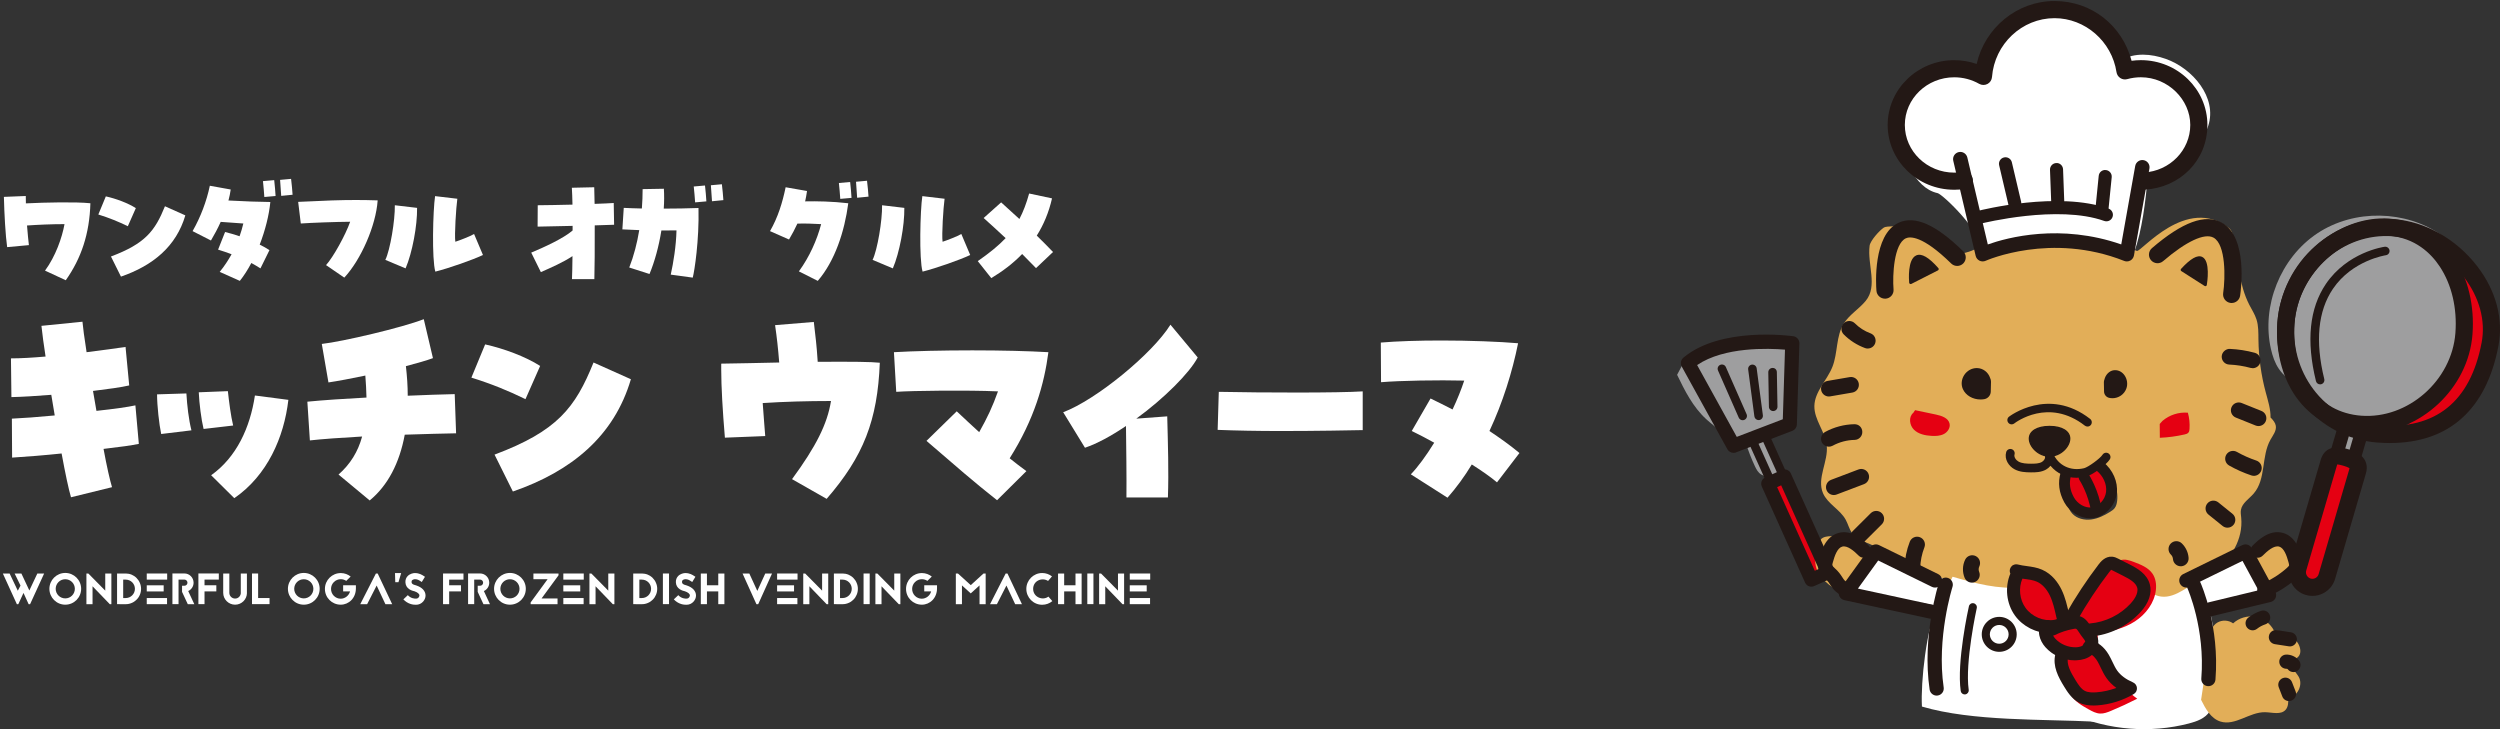 <?xml version="1.0" encoding="UTF-8"?><svg id="_レイヤー_1" xmlns="http://www.w3.org/2000/svg" viewBox="0 0 1200 350"><rect x="0" y="0" width="1200" height="350" fill="#333333" stroke="none"/><defs><style>.cls-1{fill:#fff;}.cls-2{fill:#e2ae58;}.cls-3{fill:#e50012;}.cls-4{fill:#9e9e9f;}.cls-5{fill:#231815;}</style></defs><g><path class="cls-1" d="M29.57,217.67c-8.36,.88-16.72,1.54-23.76,1.98l-.11-18.7c4.95-.22,12.54-.77,20.57-1.54l-1.65-9.9c-7.04,.55-13.75,.99-19.14,1.1l-.22-18.59c4.51,0,10.34-.33,16.61-.88-.88-5.61-1.54-10.67-1.98-14.74l19.69-1.98c.22,2.42,.88,7.7,1.98,14.63,7.7-.99,14.52-1.87,18.7-2.53l1.76,18.48c-3.74,.88-10.12,1.76-17.38,2.64l1.65,9.57c8.25-.88,15.29-1.87,18.7-2.64l1.65,18.48c-2.97,.66-9.24,1.54-16.94,2.42,1.54,8.36,3.08,15.18,4.07,18.37l-19.69,4.84c-1.1-3.63-2.75-11.44-4.51-21.01Z"/><path class="cls-1" d="M75.39,189.29l14.08-.44c.33,5.72,1.1,12.54,2.42,17.71l-14.52,1.76c-.99-4.62-1.98-13.64-1.98-19.03Zm20.02-.99l13.97-.55c.55,5.06,1.43,11.99,2.53,16.5l-14.19,1.65c-1.1-4.51-2.09-12.32-2.31-17.6Zm5.94,39.82c12.21-8.69,18.7-22.88,21.01-38.28l16.06,2.09c-2.09,18.04-10.12,36.3-25.96,47.19l-11.11-11Z"/><path class="cls-1" d="M162.49,227.79c5.72-5.06,9.35-11,11.33-18.26-10.01,.55-19.14,1.21-25.08,1.87l-1.21-18.59c7.92-.77,17.93-1.43,28.38-1.98-.11-3.3-.22-6.82-.55-10.56-6.82,1.43-13.2,2.64-17.71,3.3l-3.19-18.48c9.9-1.1,38.5-7.81,48.95-11.88l4.4,18.7c-2.97,1.1-7.59,2.42-12.98,3.85,.55,4.84,.88,9.57,.88,14.19,8.36-.33,16.17-.66,22.55-.77l.66,18.81c-5.83,.11-14.85,.33-24.64,.66-2.53,13.64-8.14,24.42-16.83,31.57l-14.96-12.43Z"/><path class="cls-1" d="M226.27,181.26l6.6-15.95c8.91,1.98,19.36,5.83,26.4,10.34l-7.04,15.95c-8.03-3.96-16.39-7.37-25.96-10.34Zm11.11,36.96c30.14-11.33,38.72-22.44,47.52-44.22l17.93,8.03c-8.03,27.28-28.38,44.11-56.65,53.9l-8.8-17.71Z"/><path class="cls-1" d="M380.18,229.99c11.55-15.73,16.94-26.51,18.7-37.51-11.33,0-22.77,.33-32.78,.99,.55,7.92,.99,12.76,1.21,15.84l-19.36,.77c-1.1-13.09-1.76-24.53-1.76-32.67v-2.86c8.14-.11,17.93-.33,27.83-.55-.55-6.93-1.1-11.88-1.98-17.93l18.59-1.54c.88,7.81,1.32,10.56,1.87,19.14,17.16-.11,25.63,0,29.81,.44-1.1,27.72-7.81,44.88-25.52,65.34l-16.61-9.46Z"/><path class="cls-1" d="M444.71,211.62l14.52-14.19c3.63,3.41,7.15,6.71,10.78,10.01,4.07-7.26,6.38-12.21,9.02-19.58-14.52-.66-41.36-.33-48.84,.22l-1.1-19.03c9.46-.55,23.54-.88,37.62-.88s26.95,.33,36.52,.88c-1.98,15.18-6.71,32.12-18.59,50.93,2.64,2.09,5.28,4.18,8.03,6.16l-14.08,13.97c-10.67-8.36-20.46-16.94-33.88-28.49Z"/><path class="cls-1" d="M540.47,204.47c-7.15,4.84-13.86,8.47-19.69,10.45l-10.45-17.05c15.84-5.94,42.9-28.16,51.48-42.02l13.09,15.73c-3.85,7.37-16.28,19.8-29.48,29.37l14.85-1.1c.33,13.09,.77,26.29,.33,38.94h-19.91c.11-9.46-.11-24.97-.22-34.32Z"/><path class="cls-1" d="M614.39,206.89c-10.78,0-21.56-.22-29.92-.55l.55-18.26c20.9,.44,57.53,.55,69.08-.22v18.59c-5.28,.11-22.33,.44-39.71,.44Z"/><path class="cls-1" d="M677.2,227.68c3.3-3.41,7.37-8.91,11.22-15.18-3.74-2.09-7.37-3.96-10.78-5.61l9.02-15.62c3.41,1.65,6.93,3.41,10.56,5.28,2.31-4.84,4.18-9.57,5.61-13.86-12.21-.33-30.91,0-39.93,.77l-.11-19.03c7.7-.66,18.26-.99,28.93-.99,13.86,0,28.05,.55,36.96,1.32-2.75,13.75-7.37,28.49-13.75,42.13,4.95,3.3,9.79,6.71,14.41,10.56l-10.78,14.08c-3.41-2.86-7.59-5.72-12.1-8.58-3.52,5.83-7.48,11.22-11.66,15.95l-17.6-11.22Z"/></g><g><path class="cls-1" d="M21.61,129.9c5.1-6.96,8.16-15.78,9.36-22.32-6.3,0-13.02,.3-18,.66,.3,3.9,.66,7.38,.9,9.42l-10.44,.96c-.78-5.46-1.38-16.08-1.56-24.12l10.5-.42c0,1.08,0,2.28,.06,3.54,9.48-.48,24.06-.78,30.96-.06-.42,14.7-4.38,26.4-11.82,36.96l-9.96-4.62Z"/><path class="cls-1" d="M47.2,102.96l3.6-8.7c4.86,1.08,10.56,3.18,14.4,5.64l-3.84,8.7c-4.38-2.16-8.94-4.02-14.16-5.64Zm6.06,20.16c16.44-6.18,21.12-12.24,25.92-24.12l9.78,4.38c-4.38,14.88-15.48,24.06-30.9,29.4l-4.8-9.66Z"/><path class="cls-1" d="M105.46,130.5c2.22-2.7,4.08-5.58,5.7-8.46-2.1-.78-4.26-1.56-6.48-2.22l3.36-8.46c2.28,.54,4.62,1.26,6.96,2.04,.72-2.04,1.32-4.08,1.8-6.12-3.84-.3-7.08-.54-10.86-.78-1.38,3.06-3,6.12-4.68,8.94l-8.82-4.5c3.84-6.72,6.72-14.34,8.28-21.78l10.02,1.8c-.24,1.74-.6,3.48-1.08,5.28,7.26,.42,15.06,.66,20.1,.72-.6,6.3-2.46,13.62-5.1,20.46,1.74,.84,3.3,1.74,4.68,2.64l-4.32,8.76c-1.38-.9-2.88-1.74-4.38-2.58-1.68,3.18-3.54,6.12-5.52,8.58l-9.66-4.32Zm20.76-43.56l5.4-.48c.3,2.28,.54,5.88,.66,7.62l-5.4,.48c-.12-1.98-.42-5.34-.66-7.62Zm8.22-.6l5.28-.48c.3,2.28,.6,5.82,.72,7.62l-5.46,.54c-.12-2.22-.42-5.52-.54-7.68Z"/><path class="cls-1" d="M156.5,127.26c3.54-3.96,9.36-14.52,11.58-20.82-7.32,.06-18.66,.48-23.7,.84l-1.26-10.38c13.14-.66,20.76-.9,27.72-.9,3.42,0,6.72,.06,10.44,.18-.84,12.18-8.04,28.5-16.02,37.08l-8.76-6Z"/><path class="cls-1" d="M184.96,124.74c2.34-4.8,4.68-18.96,4.56-26.22l10.68,1.26c.12,8.52-2.28,21.48-5.52,29.04l-9.72-4.08Zm23.88-30.6l10.68,1.26c-.6,4.2-1.44,17.46-.96,20.64,1.92-.6,7.2-2.64,9-3.72l4.26,10.08c-4.8,2.28-16.2,6.3-22.86,7.98-1.74-5.94-1.14-29.52-.12-36.24Z"/><path class="cls-1" d="M274.79,122.94c-4.62,3.06-10.2,5.46-15.18,7.68l-4.62-9.36c6.42-2.7,15.36-6.78,19.86-10.62v-2.22l-16.8,.36,.06-10.26c4.14,0,10.38-.18,16.68-.3-.06-3.18-.18-6-.3-8.1l10.74-.24,.18,7.98c3.9-.12,7.26-.3,9.18-.42l.18,10.44-9.3,.3c.06,10.44-.06,21.18-.18,25.8h-10.74c.12-2.28,.18-6.3,.24-11.04Z"/><path class="cls-1" d="M321.96,131.82c1.26-5.7,2.58-13.74,2.76-21.24-2.28,.06-4.74,.06-7.26,.06-1.2,7.56-3.24,15-5.7,20.88l-9.72-3.12c2.22-5.64,3.78-11.76,4.8-17.94-3-.12-5.82-.24-8.1-.36l.66-10.32c2.58,.12,5.52,.24,8.7,.3,.24-3.18,.36-6.3,.36-9.3l10.2-.18c.18,3,.18,6.24-.06,9.54,5.7,0,11.52-.12,16.68-.3,.36,15.6-1.92,30.18-2.76,33.42l-10.56-1.44Zm11.04-42.3l5.4-.48c.3,2.28,.54,5.88,.66,7.62l-5.4,.48c-.12-1.98-.42-5.34-.66-7.62Zm8.22-.6l5.28-.48c.3,2.28,.6,5.82,.72,7.62l-5.46,.54c-.12-2.22-.42-5.52-.54-7.68Z"/><path class="cls-1" d="M383.47,130.26c5.1-7.02,8.7-15.12,10.68-22.68-4.08-.24-8.04-.36-11.4-.24-1.2,2.58-2.52,5.1-4.02,7.62l-9.12-4.02c3.84-6.72,5.94-13.62,7.5-21.06l10.26,1.8c-.24,1.68-.54,3.36-.9,4.98,5.7-.12,12.84,0,20.7,.9-1.8,13.62-6.42,27.72-14.64,37.26l-9.06-4.56Zm19.2-42.42l5.4-.48c.3,2.28,.54,5.88,.66,7.62l-5.4,.48c-.12-1.98-.42-5.34-.66-7.62Zm8.22-.6l5.28-.48c.3,2.28,.6,5.82,.72,7.62l-5.46,.54c-.12-2.22-.42-5.52-.54-7.68Z"/><path class="cls-1" d="M418.84,124.74c2.34-4.8,4.68-18.96,4.56-26.22l10.68,1.26c.12,8.52-2.28,21.48-5.52,29.04l-9.72-4.08Zm23.88-30.6l10.68,1.26c-.6,4.2-1.44,17.46-.96,20.64,1.92-.6,7.2-2.64,9-3.72l4.26,10.08c-4.8,2.28-16.2,6.3-22.86,7.98-1.74-5.94-1.14-29.52-.12-36.24Z"/><path class="cls-1" d="M469.33,125.34c5.58-3.9,9.9-7.38,13.38-11.04-3.6-3.36-7.2-6.66-10.56-9.66l8.4-7.5c2.7,2.4,5.7,5.16,8.76,7.98,1.86-3.54,3.36-7.5,4.68-12.24l10.98,2.34c-1.56,6.84-4.08,12.72-7.32,17.88,2.88,2.82,5.58,5.52,7.8,7.86l-8.16,7.74c-1.92-1.98-4.2-4.32-6.66-6.78-4.32,4.5-9.36,8.28-14.82,11.58l-6.48-8.16Z"/></g><g><path class="cls-1" d="M21.19,275.28l-6.74,14.72h-.71l-2.46-5.4-2.48,5.4h-.71l-6.72-14.72h3.25l3.93,8.27,1.3-2.48-2.83-5.79h3.25l3.82,8.15,3.84-8.15h3.25Z"/><path class="cls-1" d="M38.95,282.63c0,4.2-3.42,7.62-7.62,7.62s-7.62-3.42-7.62-7.62,3.42-7.62,7.62-7.62,7.62,3.42,7.62,7.62Zm-12.22,0c0,2.54,2.06,4.6,4.6,4.6s4.6-2.06,4.6-4.6-2.06-4.6-4.6-4.6-4.6,2.06-4.6,4.6Z"/><path class="cls-1" d="M52.69,290l-8.27-8.59v8.59h-2.94v-14.72h.92l8.12,8.23v-8.23h2.94v14.72h-.78Z"/><path class="cls-1" d="M60.35,275.28c.99,0,1.95,.19,2.86,.57,.88,.38,1.66,.9,2.33,1.58s1.22,1.47,1.58,2.35c.4,.9,.59,1.87,.59,2.86s-.19,1.97-.59,2.88c-.36,.88-.88,1.66-1.58,2.33-.67,.67-1.45,1.22-2.33,1.57-.9,.4-1.87,.59-2.86,.59h-2.96v-.02h-1.2v-14.7h4.16Zm0,11.78c2.44,0,4.41-1.99,4.41-4.43s-1.97-4.41-4.41-4.41h-1.22v8.84h1.22Z"/><path class="cls-1" d="M80.24,278.22h-9.8v-2.94h9.8v2.94Zm-9.8,2.73h8.12v2.94h-8.12v-2.94Zm0,6.11h9.74v2.94h-9.74v-2.94Z"/><path class="cls-1" d="M85.7,278.2v11.78h-2.94v-14.72h5.75c2.44,0,4.41,2,4.41,4.43,0,1.78-1.05,3.32-2.58,4.01l2.92,6.3h-3.13l-2.75-5.9v-2.94h1.13c.82,0,1.47-.65,1.47-1.47s-.65-1.49-1.47-1.49h-2.81Z"/><path class="cls-1" d="M105.04,278.22h-6.87v2.71h5.67v2.94h-5.67v6.13h-2.94v-14.72h9.8v2.94Z"/><path class="cls-1" d="M118.54,284.56c0,3.15-2.56,5.69-5.69,5.69s-5.69-2.54-5.71-5.67v-9.3h2.94v9.28c0,.73,.29,1.43,.82,1.95,.53,.52,1.22,.8,1.95,.8s1.41-.27,1.93-.8,.8-1.2,.82-1.93h-.02v-9.3h2.94v9.28h.02Z"/><path class="cls-1" d="M123.9,287.06h5.48v2.92h-8.42v-14.7h2.94v11.78Z"/><path class="cls-1" d="M153.44,282.63c0,4.2-3.42,7.62-7.62,7.62s-7.62-3.42-7.62-7.62,3.42-7.62,7.62-7.62,7.62,3.42,7.62,7.62Zm-12.22,0c0,2.54,2.06,4.6,4.6,4.6s4.6-2.06,4.6-4.6-2.06-4.6-4.6-4.6-4.6,2.06-4.6,4.6Z"/><path class="cls-1" d="M170.83,280.93v1.49c0,4.62-3.36,7.83-7.31,7.83h-.02c-4.22-.04-7.58-3.42-7.54-7.64,.04-4.18,3.44-7.54,7.62-7.54h.06c1.79,.02,3.4,.65,4.68,1.68l-2.12,2.08c-.76-.53-1.64-.8-2.58-.82h-.04c-1.24,0-2.41,.48-3.3,1.36-.88,.86-1.38,2.04-1.38,3.28-.02,1.24,.46,2.44,1.32,3.32,.88,.9,2.06,1.41,3.3,1.41,2.14,0,3.97-1.53,4.51-3.51h-3.32v-2.94h6.11Z"/><path class="cls-1" d="M181.29,275.28l6.95,14.72h-3.25l-4.2-8.94-4.56,8.94h-3.3l7.5-14.72h.86Z"/><path class="cls-1" d="M189.73,279.46l-.13-4.39h2.96l-1.3,4.39h-1.53Z"/><path class="cls-1" d="M198.72,283.76c-.48-.12-1.39-.36-2.23-.92-1.18-.78-1.83-1.91-1.89-3.32-.06-1.18,.32-2.21,1.07-3,1.09-1.13,2.67-1.45,3.42-1.45,2.14,0,3.34,.78,4.41,1.47l.48,.32-1.53,2.5-.53-.34c-.94-.61-1.55-1.01-2.83-1.01-.19,0-.92,.15-1.3,.54-.13,.13-.27,.36-.25,.84,.02,.76,.55,1.18,1.89,1.51,.17,.04,.29,.08,.42,.13,1.41,.48,2.5,1.13,3.25,1.95,.76,.84,1.16,1.83,1.16,2.88s-.44,2.1-1.18,2.92c-.86,.97-2.06,1.51-3.38,1.51-.65,0-1.53-.04-2.58-.36-1.32-.42-2.5-1.16-3.51-2.23l2.14-2.02c1.55,1.66,3.3,1.66,3.95,1.66,1.22,0,1.62-1.11,1.62-1.49,0-.8-.9-1.53-2.44-2.06l-.06-.02-.1-.02Z"/><path class="cls-1" d="M222.47,278.22h-6.87v2.71h5.67v2.94h-5.67v6.13h-2.94v-14.72h9.81v2.94Z"/><path class="cls-1" d="M227.62,278.2v11.78h-2.94v-14.72h5.75c2.44,0,4.41,2,4.41,4.43,0,1.78-1.05,3.32-2.58,4.01l2.92,6.3h-3.13l-2.75-5.9v-2.94h1.13c.82,0,1.47-.65,1.47-1.47s-.65-1.49-1.47-1.49h-2.81Z"/><path class="cls-1" d="M252.39,282.63c0,4.2-3.42,7.62-7.62,7.62s-7.62-3.42-7.62-7.62,3.42-7.62,7.62-7.62,7.62,3.42,7.62,7.62Zm-12.22,0c0,2.54,2.06,4.6,4.6,4.6s4.6-2.06,4.6-4.6-2.06-4.6-4.6-4.6-4.6,2.06-4.6,4.6Z"/><path class="cls-1" d="M254.71,290v-.84l8.13-11.13h-6.8v-2.75h12.05v.86l-8.15,11.13h7.68v2.73h-12.91Z"/><path class="cls-1" d="M280.2,278.22h-9.8v-2.94h9.8v2.94Zm-9.8,2.73h8.12v2.94h-8.12v-2.94Zm0,6.11h9.74v2.94h-9.74v-2.94Z"/><path class="cls-1" d="M294.14,290l-8.27-8.59v8.59h-2.94v-14.72h.92l8.12,8.23v-8.23h2.94v14.72h-.78Z"/><path class="cls-1" d="M308.11,275.28c.99,0,1.95,.19,2.86,.57,.88,.38,1.66,.9,2.33,1.58,.69,.69,1.22,1.47,1.57,2.35,.4,.9,.59,1.87,.59,2.86s-.19,1.97-.59,2.88c-.36,.88-.88,1.66-1.57,2.33-.67,.67-1.45,1.22-2.33,1.57-.9,.4-1.87,.59-2.86,.59h-2.96v-.02h-1.2v-14.7h4.16Zm0,11.78c2.44,0,4.41-1.99,4.41-4.43s-1.97-4.41-4.41-4.41h-1.22v8.84h1.22Z"/><path class="cls-1" d="M318.19,289.98v-14.7h2.94v14.7h-2.94Z"/><path class="cls-1" d="M328.54,283.76c-.48-.12-1.39-.36-2.23-.92-1.18-.78-1.83-1.91-1.89-3.32-.06-1.18,.32-2.21,1.07-3,1.09-1.13,2.67-1.45,3.42-1.45,2.14,0,3.34,.78,4.41,1.47l.48,.32-1.53,2.5-.53-.34c-.94-.61-1.55-1.01-2.83-1.01-.19,0-.92,.15-1.3,.54-.13,.13-.27,.36-.25,.84,.02,.76,.55,1.18,1.89,1.51,.17,.04,.29,.08,.42,.13,1.41,.48,2.5,1.13,3.25,1.95,.76,.84,1.16,1.83,1.16,2.88s-.44,2.1-1.18,2.92c-.86,.97-2.06,1.51-3.38,1.51-.65,0-1.53-.04-2.58-.36-1.32-.42-2.5-1.16-3.51-2.23l2.14-2.02c1.55,1.66,3.3,1.66,3.95,1.66,1.22,0,1.62-1.11,1.62-1.49,0-.8-.9-1.53-2.44-2.06l-.06-.02-.1-.02Z"/><path class="cls-1" d="M344.77,275.3h2.94v14.7h-2.94v-6.13h-5.44v6.13h-2.94v-14.7h2.94v5.63h5.44v-5.63Z"/><path class="cls-1" d="M363.08,290l-6.66-14.72h3.25l3.84,8.36,3.82-8.36h3.25l-6.63,14.72h-.88Z"/><path class="cls-1" d="M382.82,278.22h-9.81v-2.94h9.81v2.94Zm-9.81,2.73h8.13v2.94h-8.13v-2.94Zm0,6.11h9.74v2.94h-9.74v-2.94Z"/><path class="cls-1" d="M396.77,290l-8.27-8.59v8.59h-2.94v-14.72h.92l8.13,8.23v-8.23h2.94v14.72h-.78Z"/><path class="cls-1" d="M404.43,275.28c.99,0,1.95,.19,2.86,.57,.88,.38,1.66,.9,2.33,1.58,.69,.69,1.22,1.47,1.57,2.35,.4,.9,.59,1.87,.59,2.86s-.19,1.97-.59,2.88c-.36,.88-.88,1.66-1.57,2.33-.67,.67-1.45,1.22-2.33,1.57-.9,.4-1.87,.59-2.86,.59h-2.96v-.02h-1.2v-14.7h4.16Zm0,11.78c2.44,0,4.41-1.99,4.41-4.43s-1.97-4.41-4.41-4.41h-1.22v8.84h1.22Z"/><path class="cls-1" d="M414.51,289.98v-14.7h2.94v14.7h-2.94Z"/><path class="cls-1" d="M431.4,290l-8.27-8.59v8.59h-2.94v-14.72h.92l8.13,8.23v-8.23h2.94v14.72h-.78Z"/><path class="cls-1" d="M449.77,280.93v1.49c0,4.62-3.36,7.83-7.31,7.83h-.02c-4.22-.04-7.58-3.42-7.54-7.64,.04-4.18,3.44-7.54,7.62-7.54h.06c1.78,.02,3.4,.65,4.68,1.68l-2.12,2.08c-.76-.53-1.64-.8-2.58-.82h-.04c-1.24,0-2.42,.48-3.3,1.36-.88,.86-1.39,2.04-1.39,3.28-.02,1.24,.46,2.44,1.32,3.32,.88,.9,2.06,1.41,3.3,1.41,2.14,0,3.97-1.53,4.51-3.51h-3.32v-2.94h6.11Z"/><path class="cls-1" d="M470.18,290v-9.01l-4.22,3.84-4.22-3.84v9.01h-2.94v-14.72h1.01l6.15,5.59,6.13-5.59h1.03v14.72h-2.94Z"/><path class="cls-1" d="M483.58,275.28l6.95,14.72h-3.25l-4.2-8.94-4.56,8.94h-3.3l7.5-14.72h.86Z"/><path class="cls-1" d="M503.07,278.85c-2.86-1.85-7.16-.13-7.16,3.82s4.56,5.79,7.33,3.7l1.89,2.16c-1.32,1.09-3.02,1.76-4.87,1.76-4.2,0-7.62-3.42-7.62-7.62s3.42-7.62,7.62-7.62c1.76,0,3.4,.61,4.7,1.62l-1.89,2.18Z"/><path class="cls-1" d="M516.24,275.3h2.94v14.7h-2.94v-6.13h-5.44v6.13h-2.94v-14.7h2.94v5.63h5.44v-5.63Z"/><path class="cls-1" d="M521.91,289.98v-14.7h2.94v14.7h-2.94Z"/><path class="cls-1" d="M538.79,290l-8.27-8.59v8.59h-2.94v-14.72h.92l8.13,8.23v-8.23h2.94v14.72h-.78Z"/><path class="cls-1" d="M552.1,278.22h-9.81v-2.94h9.81v2.94Zm-9.81,2.73h8.13v2.94h-8.13v-2.94Zm0,6.11h9.74v2.94h-9.74v-2.94Z"/></g><g><path class="cls-1" d="M1006.18,300.97c5.76,1.26,12.1-.59,16.28-4.75,4.17-4.16,6.05-10.5,4.8-16.26,17.89-1.02,35.61-5.12,52.13-12.07,2.16,5.57,4.32,11.13,6.48,16.7-7.23,1.9-14.46,3.8-21.69,5.7-.83,.22-1.7,.46-2.31,1.07-1.18,1.18-.87,3.13-.52,4.77,2.09,9.58,2.74,19.47,1.92,29.25-.18,2.22-.64,4.76-2.56,5.9-1.13,.67-2.53,.68-3.84,.67-10.78-.07-21.56-.15-32.34-.22-.97,0-1.98-.02-2.86-.44-1.14-.55-1.86-1.68-2.51-2.76-6.06-9.93-12.12-19.86-18.18-29.79"/><path class="cls-1" d="M996.75,337.8c2.67,.18,5.34,.35,8.01,.53,1.8,.12,3.64,.23,5.37-.26,1.88-.54,3.47-1.75,5.11-2.82,6.52-4.28,14.11-6.53,21.59-8.74,8.19-2.41,16.72-4.85,25.14-3.46-1.01,6.19,2.04,13.2-1.35,18.47-2.12,3.3-6.15,4.77-9.95,5.75-18.51,4.8-38.61,3.21-56.13-4.44"/><polyline class="cls-3" points="848.67 232.17 856.61 228.6 877.4 274.74 867.28 276.65"/><path class="cls-4" d="M1125.22,207.34c2.08,.05,4.15,.1,6.23,.14,.51,2.85,.83,6.29-1.37,8.18-1.71,1.47-4.64,1.17-6.03-.61"/><path class="cls-4" d="M1168.6,114.54c5.92,2.9,7.95,10.18,9.37,16.61,1.41,6.42,2.81,12.83,4.22,19.25,.88,4.03,1.77,8.16,1.19,12.25-.47,3.32-1.89,6.43-3.29,9.47-3.7,8.06-7.6,16.38-14.34,22.14-9.54,8.16-22.93,9.72-35.46,10.46-4.35,.26-9.04,.37-12.69-2.01-3.93-2.57-5.65-7.36-8.51-11.08-4.32-5.6-11.29-8.77-15.26-14.62-1.92-2.83-3.02-6.14-3.78-9.48-4.67-20.68,4.6-43.79,22.26-55.52,17.66-11.73,42.56-11.3,59.81,1.02"/><path class="cls-3" d="M1180.69,128.1s48.23,62.5-33.29,80.84c0,0,42.12-17.66,33.29-80.84Z"/><polyline class="cls-3" points="1119.54 219.13 1131.09 223.88 1133.81 231.36 1114.79 278.91 1108 280.27 1103.05 272.69"/><path class="cls-2" d="M1090.17,200.72c-.1-.11-.21-.19-.31-.3,.07-3.99-1.22-8.06-2.28-11.99-2.24-8.3-3.42-16.86-3.53-25.43-.04-3.25,.06-6.56-.93-9.66-.79-2.46-2.23-4.67-3.42-6.97-5.06-9.8-5.43-21.14-7.61-31.89-.36-1.79-.71-3.81-2.16-4.96-20.35-16.06-42.34,11.69-44.22,10.92-16.57-6.8-35.16-6.96-53.15-6.3-6.31,.23-12.77,.59-18.55,3.03-.14,.06-.28,.14-.42,.2l-.3-.44c-5.89,3.43-13.34,6.91-19.26,3.51-3.18-1.83-5.01-5.26-7.99-7.37-4.38-3.1-6.96-4.89-12.37-4.49-1.55,.11-8.08-.21-9.38,.63-2.11,1.35-6.57,6.33-6.88,8.75-1.16,9.13,4.05,19.3-1.9,26.5-3.18,3.85-7.77,6.55-10.43,10.75-3.9,6.15-2.85,14.11-5.51,20.85-2.56,6.49-8.55,11.9-8.67,18.84-.12,6.64,5.25,12.32,5.94,18.92,.81,7.73-4.89,15.76-1.79,22.93,2.2,5.09,8.17,7.8,10.86,12.67,1.16,2.09,1.66,4.51,3.09,6.45,2.04,2.76,5.55,4.02,8.77,5.38,7.18,3.05,13.81,7.31,19.49,12.54,2.13,1.96,4.19,4.1,6.82,5.38,2.29,1.12,4.87,1.52,7.4,1.9,6.36,.97,12.71,1.94,19.07,2.9,2.65,.4,7.59,1.38,10.11,.49,3.26-1.15,2.52,.89,5.56-.73,6.76-3.6,16.37-4.25,19.37,2.62,.98,2.25,1.55,4.69,2.9,6.76,1.35,2.07,3.82,3.74,6.29,3.23,5.54-8.44,11.98-16.33,19.2-23.49,3.81,1.28,7.62,2.56,11.43,3.84,1.59,.53,3.29,1.15,4.23,2.49,.65,.93,.84,2.08,1.31,3.1,1.48,3.18,5.6,4.56,9.18,4.07,3.58-.48,6.75-2.4,9.79-4.27,4.13-2.54,8.26-5.08,12.39-7.62l-.24-.34c8.94-5.25,14.71-15.53,13.7-25.66-.12-1.25-.34-2.51-.12-3.75,.59-3.25,3.89-5.24,6.09-7.77,6.08-6.98,3.57-17.91,8.1-25.91,1.21-2.13,2.96-4.3,2.54-6.69-.25-1.4-1.22-2.57-2.2-3.63Zm-73.95,39.74c-.14,1.21-.43,2.46-1.19,3.44-.58,.75-1.4,1.29-2.21,1.8-2.76,1.72-5.76,3.23-9.02,3.65-3.26,.42-6.83-.4-9.04-2.75-2.22-2.35-2.74-5.77-2.68-8.96,.05-2.65,.39-5.31,.21-7.94-.21,0-.41,.03-.62,.02l.47-1.62c.09,.53,.12,1.07,.16,1.6,6.05,.14,12.14-1.68,17.01-5.16,4.9,3.71,7.61,9.95,6.92,15.93Z"/><path class="cls-3" d="M992.07,227.87c3.56-.05,7.11-.54,10.56-1.46,1.8-.48,3.63-1.08,5.48-.86,3.27,.39,5.81,3.42,6.35,6.67,.53,3.25-.62,6.58-2.4,9.35-1.11,1.72-2.56,3.34-4.49,4-1.22,.42-2.54,.41-3.83,.33-3.65-.22-7.46-1.1-10.15-3.58-3.88-3.57-4.47-9.75-2.54-14.65"/><path class="cls-1" d="M936.01,279.35c-9.75-4.96-19.85-9.23-30.21-12.76-1.29-.44-2.65-.87-4-.64-1.48,.25-2.71,1.28-3.79,2.32-4.48,4.32-7.91,9.71-9.92,15.59,13.98,2.3,27.95,4.6,41.93,6.91-5.32,10.38-8.15,36.74-7.49,48.38,24.32,7.18,58,5.97,83.33,7.25-2.76-6.98-13.7-23.02-16.46-30-2.11-5.34-4.26-10.76-7.83-15.26-2.55-3.22-5.77-5.9-8.07-9.3s-4.69-6.26-2.83-9.92c-11.59,1.04-22.26-1.82-33.43-5.09"/><path class="cls-3" d="M967.67,272.74c6.46,.49,12.5,3.76,17.01,8.3s7.6,10.29,9.73,16.27c5.72-9.24,12.42-17.9,19.95-25.81,.99-1.04,2.05-2.1,3.41-2.58,2.11-.74,4.43,.05,6.52,.84,3.31,1.25,6.83,2.65,8.84,5.51,1.61,2.28,2.01,5.21,1.69,7.97-.71,6.14-4.8,11.61-10.07,15.03-5.27,3.42-11.62,4.96-17.93,5.43,.08,2.2,.16,4.41,.24,6.61,.03,.74,.07,1.51,.46,2.14,.47,.75,1.36,1.13,2.11,1.62,2.83,1.84,3.94,5.29,5.34,8.32,2.4,5.16,6.2,9.69,10.91,12.99-4.13,2.11-8.34,4.06-12.62,5.84-1.66,.69-3.4,1.37-5.21,1.29-1.97-.09-3.77-1.06-5.49-2.02-3.28-1.82-6.72-3.8-8.56-7.02-3.07-5.37-.82-12.65-4.32-17.77-2.41-3.53-7.35-5.7-7.73-9.92-.11-1.19,.18-2.44-.25-3.56-1.02-2.62-4.77-2.48-7.51-3.32-3.24-1-5.56-3.92-6.65-7.07-1.1-3.14-1.16-6.53-1.22-9.85-.06-3.61-.12-7.22-.18-10.83"/><path class="cls-4" d="M808.77,172.82c16.19-5.4,33.41-8.32,50.68-8.6,.62,10.19,1.24,20.38,1.87,30.57,.12,2,.24,4.04-.43,5.95-1.91,5.44-9.08,7.6-15.29,8.99,3.55,5.46,7.11,10.92,10.66,16.37-3.35,1.82-7.72,3.65-10.93,1.63-1.46-.92-2.27-2.44-2.96-3.91-1.74-3.67-3.2-7.45-4.36-11.29-2.16,1.21-4.73,1.83-7.28,1.77-1.44-5.52-7.29-9.02-11.72-13.08-6.47-5.94-10.31-13.71-14-21.31"/><path class="cls-2" d="M1061.07,305.68c-.38-2.65,.96-5.47,3.26-6.84,2.3-1.37,5.41-1.22,7.56,.38,2.82-2.63,6.9-3.83,10.7-3.15,3.79,.68,7.21,3.22,8.94,6.66,4.43-.18,8.88,2.09,11.33,5.78,1.37,2.05,2,5.09,.23,6.81-.82,.8-2.04,1.17-2.68,2.11-1.59,2.33,1.47,4.92,2.92,7.35,2.31,3.85-.52,9.66-4.98,10.22,.07,1.99,.07,4.18-1.24,5.68-2.28,2.6-6.44,1.24-9.9,1.18-7.42-.14-14.36,6.72-21.44,4.47-4.55-1.45-7.13-6.13-9.25-10.42"/><path class="cls-2" d="M887.37,285.85c-1.3,.09-2.5-.6-3.6-1.27-5.32-3.22-11.13-7.14-12.24-13.19-.58-3.18,.28-6.43,1.13-9.55,.28-1.03,.58-2.09,1.29-2.89,1.18-1.32,3.16-1.57,4.95-1.57,5.67-.02,11.34,1.53,16.2,4.42,1.87,1.11,3.75,2.62,4.18,4.73"/><path class="cls-2" d="M1077.64,267.06c3.96-3.16,8.58-5.5,13.47-6.84,1.5-.41,3.09-.72,4.58-.3,2.69,.75,4.18,3.55,5.36,6.08,.81,1.73,1.64,3.55,1.5,5.45-.19,2.63-2.17,4.77-4.24,6.4-2.59,2.04-5.5,3.67-8.6,4.8"/><path class="cls-1" d="M951.95,121.69c-.37-10.42-19.55-28.47-21.88-28.98-11.55-2.53-16.86-18.52-20.5-30.41-3.13-10.24,3.76-21.53,12.89-26.26,9.13-4.73,19.77-4.47,29.91-3.73,5.84-15.23,18.3-28.58,33.7-30.59,15.4-2.01,32.3,10.77,32.05,27.21,6.44-3.82,14.49-3.13,21.49-.65,12.85,4.55,24.75,18.52,20.35,32.09-3.21,9.92-11.97,19.43-21.6,21.86-1.51,.38-4.76,.73-5.84,1.9-1.29,1.39-1.42-.87-1.6,1.07-1.07,11.36-2.66,25.17-6.49,35.84-22.16-8.39-47.93-11.1-70.15-2.9"/><g><path class="cls-5" d="M993.45,210.54c0,3.85-4.33,8.39-9.67,8.39s-9.67-4.54-9.67-8.39,4.33-5.83,9.67-5.83,9.67,1.98,9.67,5.83Z"/><path class="cls-5" d="M983.78,219.26c-5.54,0-10-4.77-10-8.72,0-3.74,3.93-6.15,10-6.15s10,2.41,10,6.15c0,3.95-4.46,8.72-10,8.72Zm0-14.23c-4.31,0-9.35,1.44-9.35,5.51,0,3.66,4.17,8.07,9.35,8.07s9.35-4.42,9.35-8.07c0-4.07-5.04-5.51-9.35-5.51Z"/></g><path class="cls-5" d="M996.78,229.34c-5,0-9.49-2.07-12.54-5.77-.61,.75-1.36,1.39-2.17,1.84-2.29,1.26-4.85,1.36-7.25,1.33-2.62-.02-5.38-.15-7.87-1.5-2.74-1.48-4.98-4.79-3.98-8.24,.32-1.1,1.47-1.74,2.58-1.42,1.1,.32,1.74,1.47,1.42,2.57-.37,1.27,.74,2.77,1.96,3.43,1.65,.89,3.74,.98,5.93,1,1.94,0,3.8-.04,5.21-.82,1-.55,1.85-1.84,1.49-2.75-.41-1.06,.11-2.26,1.17-2.69,1.06-.42,2.26,.09,2.7,1.15,2.39,5.92,8.4,8.84,14.92,7.27,1.96-.47,7.76-4.69,8.85-6.45,.61-.98,1.89-1.27,2.86-.66,.97,.61,1.27,1.89,.66,2.86-1.68,2.68-8.39,7.56-11.41,8.29-1.54,.37-3.05,.55-4.52,.55Z"/><path class="cls-5" d="M1001.99,204.74c-.44,0-.89-.14-1.26-.43-17.45-13.56-33.22-1.57-33.88-1.06-.9,.7-2.2,.54-2.88-.35-.7-.89-.55-2.18,.34-2.88,.19-.15,18.91-14.54,38.95,1.05,.9,.7,1.06,1.99,.36,2.89-.41,.52-1.01,.79-1.62,.79Z"/><g><path class="cls-5" d="M904.79,143.36c-2.13,0-3.93-1.63-4.1-3.78-.22-2.73-1.79-26.85,10.61-32.65,7.77-3.65,17.94,.83,31.03,13.67,1.62,1.59,1.65,4.19,.06,5.82-1.59,1.62-4.2,1.64-5.82,.06-13.88-13.61-19.87-12.99-21.78-12.09-5.71,2.67-6.44,17.69-5.89,24.54,.18,2.26-1.51,4.25-3.78,4.43-.11,0-.22,.01-.33,.01Z"/><g><path class="cls-5" d="M929.88,129.17c-14.9-16.94-12.76,6.48-12.76,6.48l12.76-6.48Z"/><path class="cls-5" d="M917.12,136.35c-.12,0-.24-.03-.35-.09-.21-.11-.35-.32-.37-.56-.1-1.15-.9-11.26,3.42-13.12,2.53-1.1,6.01,.91,10.59,6.11,.15,.17,.21,.39,.16,.61-.04,.22-.18,.4-.38,.5l-12.76,6.48c-.1,.05-.21,.08-.32,.08Zm4.15-12.63c-.34,0-.63,.07-.87,.17-2.56,1.1-2.8,7.29-2.64,10.62l10.97-5.57c-3.74-4.11-6.06-5.22-7.46-5.22Z"/></g></g><g><path class="cls-5" d="M1071.19,145.45c-.2,0-.4-.02-.6-.05-2.25-.33-3.8-2.42-3.47-4.67,1.07-7.28,1.34-23.37-4.63-26.66-4.27-2.35-13.09,1.76-24.2,11.29-1.73,1.48-4.32,1.28-5.8-.45-1.48-1.73-1.28-4.32,.44-5.8,14.68-12.59,25.66-16.6,33.54-12.24,12.56,6.94,9.21,32.21,8.79,35.06-.3,2.04-2.06,3.51-4.07,3.51Z"/><g><path class="cls-5" d="M1047.39,129.53c15.08-16.44,11.18,7.14,11.18,7.14l-11.18-7.14Z"/><path class="cls-5" d="M1058.58,137.37c-.13,0-.26-.04-.37-.11l-11.18-7.14c-.17-.11-.29-.29-.31-.49-.03-.2,.04-.41,.18-.56,4.56-4.97,7.88-6.87,10.18-5.74,3.98,1.93,2.39,12.29,2.19,13.46-.04,.23-.18,.42-.4,.52-.09,.04-.18,.06-.28,.06Zm-10.12-7.97l9.59,6.12c.53-4.08,.52-9.93-1.59-10.96-.9-.43-3.1-.35-8,4.83Z"/></g></g><path class="cls-5" d="M877.86,190.32c-1.8,0-3.39-1.29-3.71-3.13-.35-2.05,1.02-4,3.07-4.35l10.64-1.83c2.06-.36,4,1.02,4.35,3.07,.35,2.05-1.02,4-3.07,4.35l-10.64,1.83c-.22,.04-.43,.06-.64,.06Z"/><path class="cls-5" d="M877.86,214.41c-1.33,0-2.62-.71-3.31-1.96-1-1.82-.32-4.11,1.5-5.11,4.29-2.34,9.14-3.63,14.02-3.72,2.26-.04,3.8,1.61,3.84,3.69s-1.61,3.8-3.69,3.84c-3.68,.07-7.33,1.04-10.56,2.8-.57,.31-1.19,.46-1.8,.46Z"/><path class="cls-5" d="M880.24,237.62c-1.52,0-2.95-.93-3.52-2.43-.74-1.94,.24-4.12,2.18-4.86l13.16-4.99c1.93-.74,4.12,.24,4.85,2.18,.74,1.94-.24,4.12-2.18,4.86l-13.16,4.99c-.44,.17-.89,.25-1.33,.25Z"/><path class="cls-5" d="M891.95,261.38c-.97,0-1.93-.37-2.67-1.11-1.47-1.47-1.46-3.86,.02-5.33l8.65-8.6c1.47-1.47,3.86-1.46,5.32,.01,1.47,1.47,1.46,3.86-.01,5.33l-8.65,8.61c-.74,.73-1.7,1.09-2.66,1.09Z"/><path class="cls-5" d="M1081.29,176.73c-.33,0-.66-.04-.99-.13-3.35-.91-6.82-1.46-10.29-1.61-2.08-.09-3.68-1.85-3.59-3.93,.09-2.08,2.06-3.71,3.93-3.59,4.03,.18,8.04,.81,11.93,1.87,2.01,.55,3.19,2.62,2.64,4.62-.45,1.68-1.97,2.78-3.63,2.78Z"/><path class="cls-5" d="M1084.08,204.51c-.47,0-.94-.09-1.4-.27l-9.49-3.81c-1.93-.78-2.87-2.97-2.09-4.9s2.98-2.86,4.9-2.09l9.49,3.81c1.93,.77,2.87,2.97,2.09,4.9-.59,1.47-2,2.36-3.5,2.36Z"/><path class="cls-5" d="M1081.87,228.4c-.39,0-.8-.06-1.19-.19-3.69-1.23-7.28-2.83-10.68-4.75-1.81-1.02-2.45-3.32-1.43-5.13,1.03-1.81,3.33-2.44,5.13-1.42,2.98,1.68,6.12,3.08,9.35,4.16,1.97,.66,3.04,2.79,2.38,4.76-.53,1.58-2,2.58-3.57,2.58Z"/><path class="cls-5" d="M1069.19,253.29c-.83,0-1.66-.27-2.36-.84l-6.77-5.46c-1.62-1.31-1.87-3.68-.56-5.29,1.3-1.62,3.66-1.87,5.29-.56l6.77,5.46c1.62,1.31,1.87,3.68,.56,5.29-.74,.92-1.83,1.4-2.93,1.4Z"/><path class="cls-5" d="M1046.77,271.81c-1.96,0-3.62-1.52-3.75-3.51-.05-.76-.41-1.53-.97-2.06-1.5-1.44-1.55-3.82-.11-5.32,1.44-1.5,3.82-1.55,5.32-.11,1.9,1.82,3.09,4.36,3.27,6.99,.14,2.07-1.43,3.87-3.5,4.01-.09,0-.17,0-.26,0Z"/><path class="cls-5" d="M917.96,276.27h-.11c-2.08-.06-3.72-1.79-3.66-3.87,.12-4.25,.96-8.41,2.51-12.38,.76-1.94,2.93-2.9,4.87-2.15,1.94,.75,2.9,2.94,2.14,4.87-1.23,3.16-1.9,6.48-2,9.87-.06,2.04-1.73,3.66-3.76,3.66Z"/><path class="cls-5" d="M984.02,303.97c-6.52,0-13.04-3.22-16.86-8.53-4.12-5.72-4.94-13.65-2.19-20.12-.3-.65-.38-1.4-.18-2.14,.45-1.67,2.17-2.66,3.85-2.21,1.29,.35,2.69,.54,4.17,.74,2.41,.33,4.91,.66,7.38,1.74,4.91,2.14,7.79,6.39,9.34,9.57,1.84,3.79,2.73,7.77,3.58,11.62,.27,1.21,.72,3.24-.21,5.26-.67,1.45-2.26,3.3-6.03,3.86-.94,.14-1.9,.21-2.85,.21Zm-13.27-26.22c-1.93,4.51-1.37,10.03,1.5,14.02,3.04,4.23,8.57,6.56,13.69,5.78,.87-.13,1.27-.35,1.35-.42-.06-.05-.24-.84-.3-1.13-.78-3.5-1.58-7.11-3.1-10.23-1.54-3.16-3.75-5.5-6.21-6.57-1.66-.73-3.63-.99-5.71-1.28-.4-.05-.81-.11-1.22-.17Z"/><path class="cls-5" d="M995.98,316.97c-5.37,0-10.63-2.33-14.21-6.34-2.74-3.07-4.42-8.05-1.65-11.77,1.03-1.38,3-1.68,4.39-.64,.14,.11,.27,.22,.39,.34,2.93-1.31,6.01-2.27,9.17-2.84,1.25-.22,2.61-.38,4.04,0,2.75,.75,4.21,3,5.27,4.64,.21,.32,.42,.65,.63,.95,.2,.29,.42,.56,.64,.84,.86,1.11,1.94,2.49,2.36,4.35,.65,2.93-.59,6.11-3.17,8.1-1.84,1.42-4.21,2.21-7.06,2.33-.27,.01-.55,.02-.82,.02Zm-10.48-11.89c.25,.47,.57,.94,.95,1.37,2.48,2.78,6.33,4.36,10.06,4.24,1.05-.05,2.51-.27,3.5-1.03,.61-.47,1-1.25,.89-1.77-.11-.48-.63-1.15-1.19-1.86-.28-.35-.55-.71-.81-1.07-.27-.38-.53-.78-.79-1.18-.51-.79-1.22-1.88-1.64-1.99-.29-.08-1.03,.06-1.28,.11-3.05,.55-6.01,1.53-8.79,2.89-.29,.14-.6,.24-.91,.28Z"/><path class="cls-5" d="M1003.42,305.53c-1.62,0-2.98-1.24-3.12-2.88-.14-1.73,1.14-3.24,2.86-3.39,7.43-.62,14.58-4.13,19.61-9.64,1.19-1.31,3.88-4.65,3.08-7.54-.67-2.45-3.67-4.14-6.67-5.66l-5.31-2.68c-.16-.08-.41-.21-.56-.26,.06,.07-.29,.35-.96,1.22-5.61,7.34-10.77,15.15-15.32,23.2-.86,1.51-2.77,2.04-4.27,1.19-1.51-.85-2.04-2.77-1.19-4.28,4.7-8.3,10.01-16.35,15.8-23.93,.83-1.08,3.04-3.94,6.46-3.67,1.23,.1,2.22,.6,2.87,.93l5.31,2.68c4.07,2.06,8.53,4.67,9.89,9.59,1.17,4.22-.43,9-4.5,13.45-6.09,6.65-14.73,10.9-23.72,11.66-.09,0-.18,.01-.27,.01Z"/><path class="cls-5" d="M1004.66,338.64c-2.07,0-4.54-.28-6.81-1.45-3.47-1.79-5.54-5.15-7.05-7.6-2.8-4.55-5.66-9.87-4.23-15.54,.42-1.68,2.13-2.7,3.81-2.28,1.68,.42,2.7,2.13,2.28,3.81-.83,3.31,1.27,7.11,3.49,10.73,1.51,2.45,2.8,4.4,4.58,5.31,1.66,.86,3.94,.8,5.49,.69,3.28-.24,6.53-.96,9.61-2.12-1.89-1.38-3.47-2.95-4.71-4.71-1.15-1.63-1.97-3.33-2.76-4.98-.49-1.02-.98-2.05-1.55-3.03-.61-1.05-2.27-3.51-4.41-3.8-1.72-.24-2.92-1.82-2.68-3.54,.24-1.72,1.83-2.91,3.54-2.68,3.48,.48,6.65,2.91,8.96,6.84,.66,1.13,1.23,2.31,1.8,3.5,.71,1.48,1.38,2.88,2.22,4.07,1.63,2.3,4.19,4.21,7.61,5.69,1.09,.47,1.82,1.51,1.89,2.69,.08,1.18-.52,2.3-1.54,2.9-5.32,3.12-11.37,5-17.52,5.44-.6,.04-1.28,.08-2,.08Z"/><path class="cls-5" d="M1013.96,191.14c-.5,0-1.01-.05-1.52-.16-1.44-.31-2.47-1.57-2.5-3.04l-.08-4.44c0-.46,.08-.89,.25-1.29,.06-.26,.14-.51,.23-.77,.85-2.31,2.86-3.84,5-3.76,1.73,.02,3.35,.92,4.44,2.48,1.28,1.84,1.62,4.26,.88,6.31-1.02,2.85-3.75,4.68-6.7,4.68Z"/><path class="cls-5" d="M950.64,191.75c-3.67,0-7.05-1.91-8.43-4.93-.98-2.13-.76-4.64,.56-6.73,1.35-2.12,3.6-3.4,6.04-3.42h.06c2.89,0,5.5,1.96,6.4,4.79,.28,.55,.43,1.17,.41,1.82l-.11,4.68c-.04,1.81-1.36,3.33-3.14,3.64-.6,.1-1.19,.15-1.78,.15Z"/><path class="cls-5" d="M1003.21,248.79c-4.87,0-9.79-3-12.34-7.64-2.58-4.72-3.17-9.38-1.79-14.24,.39-1.38,1.82-2.17,3.21-1.79,1.38,.39,2.18,1.83,1.79,3.21-1,3.53-.57,6.81,1.35,10.33,1.76,3.21,5.34,5.27,8.51,4.9,3.44-.4,6.5-3.67,6.97-7.43,.45-3.67-1.37-7.71-4.62-10.29-1.12-.89-1.32-2.52-.43-3.65,.9-1.13,2.53-1.31,3.65-.43,4.64,3.67,7.22,9.56,6.56,14.99-.76,6.14-5.71,11.28-11.52,11.96-.44,.05-.89,.08-1.33,.08Z"/><path class="cls-5" d="M1006.35,248.25c-1.27,0-2.38-.93-2.57-2.23-1.27-8.93-5.54-15.45-5.58-15.51-.79-1.2-.47-2.81,.73-3.6,1.19-.8,2.8-.47,3.6,.72,.2,.3,4.95,7.51,6.4,17.65,.2,1.42-.78,2.74-2.21,2.94-.12,.02-.25,.03-.37,.03Z"/><path class="cls-5" d="M1020.89,125.49c-.43,0-.87-.08-1.28-.25-35.11-13.95-66.17-.21-66.48-.07-.94,.43-2.03,.41-2.96-.04-.93-.46-1.61-1.31-1.85-2.32l-10.75-45.63c-.44-1.87,.72-3.73,2.58-4.17,1.87-.44,3.73,.72,4.17,2.58l9.83,41.74c9.47-3.35,34.88-10.16,64.05-.01l6.7-37.64c.33-1.88,2.15-3.16,4.02-2.81,1.89,.34,3.15,2.14,2.81,4.02l-7.43,41.74c-.18,1.02-.82,1.91-1.73,2.42-.52,.29-1.1,.44-1.69,.44Z"/><path class="cls-5" d="M950.4,107.35c-1.4,0-2.68-.95-3.04-2.37-.43-1.68,.59-3.39,2.27-3.81,1.56-.4,38.49-9.59,62.49-1.03,1.63,.58,2.48,2.38,1.9,4.01-.58,1.63-2.36,2.49-4.01,1.9-22.18-7.92-58.47,1.11-58.83,1.2-.26,.07-.52,.1-.77,.1Z"/><path class="cls-5" d="M938.02,91.08c-17.61,0-31.94-13.95-31.94-31.1s14.33-31.1,31.94-31.1c3.68,0,7.33,.62,10.77,1.82,3.93-17.33,19.38-30.21,37.36-30.21s32.55,11.83,37.01,28.69c1.47-.2,2.96-.31,4.45-.31,17.61,0,31.94,13.95,31.94,31.1s-13.19,30.08-30.03,31.05c-2.3,.1-4.21-1.6-4.34-3.87-.13-2.27,1.6-4.21,3.87-4.34,12.49-.72,22.28-10.74,22.28-22.84s-10.64-22.88-23.71-22.88c-2.21,0-4.41,.3-6.54,.89-1.14,.32-2.35,.13-3.33-.51-.98-.64-1.65-1.67-1.83-2.83-2.25-14.78-15.05-25.92-29.75-25.92-15.62,0-28.8,12.41-30.01,28.26-.11,1.41-.92,2.66-2.17,3.32-1.24,.66-2.74,.64-3.97-.05-3.62-2.06-7.77-3.15-11.99-3.15-13.07,0-23.71,10.26-23.71,22.88s10.64,22.88,23.71,22.88c1.39,0,2.79-.12,4.16-.35,2.21-.4,4.36,1.13,4.74,3.37,.38,2.24-1.13,4.36-3.37,4.74-1.82,.31-3.68,.47-5.53,.47Z"/><path class="cls-5" d="M967.09,100.68c-1.42,0-2.71-.97-3.05-2.42l-4.45-18.92c-.4-1.69,.65-3.38,2.33-3.77,1.68-.4,3.38,.65,3.77,2.33l4.45,18.92c.4,1.69-.65,3.38-2.33,3.77-.24,.06-.48,.08-.72,.08Z"/><path class="cls-5" d="M987.69,99.56c-1.68,0-3.07-1.33-3.13-3.02l-.56-15.03c-.06-1.73,1.29-3.19,3.02-3.25,1.72-.13,3.19,1.29,3.25,3.02l.56,15.03c.06,1.73-1.29,3.19-3.02,3.25-.04,0-.08,0-.12,0Z"/><path class="cls-5" d="M1008.84,104.57c-.1,0-.21,0-.32-.02-1.72-.17-2.98-1.71-2.81-3.43l1.67-16.69c.17-1.73,1.64-3.01,3.43-2.81,1.72,.17,2.98,1.71,2.81,3.43l-1.67,16.69c-.16,1.62-1.53,2.83-3.12,2.83Z"/><path class="cls-5" d="M896.51,167.3c-.43,0-.87-.07-1.29-.23-3.82-1.4-7.37-3.67-10.24-6.56-1.47-1.47-1.46-3.86,.02-5.33,1.47-1.47,3.85-1.46,5.33,.01,2.1,2.12,4.69,3.77,7.49,4.8,1.95,.71,2.96,2.88,2.24,4.83-.56,1.53-2,2.47-3.54,2.47Z"/><path class="cls-5" d="M946.5,279.66c-1.47,0-2.86-.87-3.47-2.31-1.17-2.77-1.07-6.03,.25-8.72,.92-1.87,3.16-2.64,5.04-1.73,1.87,.91,2.64,3.17,1.73,5.04-.37,.76-.4,1.72-.07,2.5,.81,1.92-.1,4.12-2.01,4.93-.47,.2-.97,.3-1.46,.3Z"/><path class="cls-5" d="M929.59,333.89c-1.66,0-3.12-1.22-3.37-2.91-3.74-25.34,4.14-50.33,4.48-51.38,.58-1.78,2.48-2.77,4.29-2.2,1.79,.57,2.78,2.49,2.21,4.28-.08,.24-7.74,24.57-4.23,48.3,.28,1.86-1.01,3.59-2.87,3.87-.17,.03-.34,.04-.5,.04Z"/><path class="cls-5" d="M1060.03,329.36c-.09,0-.18,0-.28-.01-1.88-.15-3.27-1.79-3.12-3.67,1.92-23.88-6.52-43.03-6.61-43.22-.77-1.72,0-3.73,1.72-4.5,1.72-.76,3.74,0,4.5,1.72,.38,.84,9.24,20.95,7.18,46.55-.14,1.78-1.63,3.13-3.39,3.13Z"/><path class="cls-5" d="M1081.27,302.56c-1.01,0-2.02-.45-2.69-1.31-1.16-1.48-.9-3.62,.58-4.78,1.83-1.43,3.88-2.53,6.09-3.26,1.78-.59,3.72,.38,4.3,2.17,.59,1.79-.38,3.71-2.17,4.3-1.46,.48-2.82,1.21-4.03,2.16-.62,.49-1.37,.72-2.1,.72Z"/><path class="cls-5" d="M1099.14,310.27c-.17,0-.35-.01-.53-.04l-6.69-1.03c-1.86-.29-3.14-2.03-2.85-3.89,.28-1.86,2.01-3.14,3.88-2.85l6.7,1.04c1.86,.29,3.13,2.03,2.84,3.89-.26,1.68-1.71,2.89-3.36,2.89Z"/><path class="cls-5" d="M1100.85,322.6c-1.03,0-2.04-.46-2.71-1.34-.1-.14-.33-.25-.51-.25-.01,0-.11,0-.18,0-1.81,0-3.31-1.42-3.4-3.25-.09-1.88,1.37-3.48,3.25-3.56,2.33-.08,4.8,1,6.26,2.92,1.14,1.49,.86,3.63-.64,4.78-.62,.47-1.35,.7-2.06,.7Z"/><path class="cls-5" d="M1098.69,336.51c-1.36,0-2.65-.83-3.17-2.17l-1.72-4.44c-.68-1.76,.19-3.73,1.95-4.41,1.76-.68,3.73,.19,4.41,1.95l1.72,4.42c.68,1.75-.18,3.73-1.94,4.41-.41,.16-.83,.23-1.24,.23Z"/><path class="cls-5" d="M886.14,286.41c-.43,0-.88-.08-1.3-.26-3.79-1.56-5.08-3.57-6.23-5.34-.63-.98-1.23-1.91-2.45-2.98-1.36-1.19-2.81-2.71-3.31-4.9-.44-1.93,.05-3.71,.37-4.88,.85-3.11,2.84-10.39,9.14-12.21,6.66-1.92,12.25,3.68,14.65,6.07,1.33,1.33,1.33,3.49,0,4.82-1.33,1.33-3.49,1.33-4.82,0-2.22-2.21-5.44-5.06-7.94-4.35-2.33,.67-3.61,4.35-4.46,7.47-.12,.43-.36,1.31-.3,1.57,.02,.09,.18,.42,1.17,1.29,1.93,1.7,2.89,3.2,3.67,4.4,.9,1.41,1.28,1.99,3.1,2.74,1.74,.72,2.57,2.71,1.85,4.45-.54,1.31-1.81,2.11-3.15,2.11Z"/><path class="cls-5" d="M927.16,297.05c-.24,0-.48-.03-.72-.08l-41.18-8.9c-1.12-.24-2.05-1.04-2.46-2.11-.41-1.07-.25-2.28,.42-3.21l14.47-20.03c.97-1.35,2.77-1.8,4.26-1.06l28.38,13.91c1.69,.83,2.39,2.87,1.56,4.56-.83,1.69-2.86,2.39-4.56,1.56l-25.8-12.65-9.73,13.48,36.08,7.8c1.84,.4,3.01,2.21,2.61,4.05-.35,1.59-1.76,2.69-3.33,2.69Z"/><path class="cls-5" d="M1086.86,286.77c-1.34,0-2.61-.8-3.15-2.11-.72-1.74,.11-3.73,1.85-4.45,4.41-1.82,8.46-4.34,12.04-7.5,.98-.87,1.15-1.19,1.17-1.29,.06-.26-.18-1.15-.3-1.58-.85-3.12-2.13-6.79-4.46-7.47-2.5-.72-5.72,2.14-7.93,4.35-1.33,1.33-3.49,1.33-4.82,0-1.33-1.33-1.33-3.49,0-4.82,2.4-2.39,8-7.99,14.65-6.08,6.3,1.82,8.29,9.11,9.14,12.22,.34,1.26,.8,2.96,.37,4.87-.55,2.47-2.41,4.11-3.31,4.9-4.15,3.66-8.85,6.58-13.96,8.68-.42,.18-.86,.26-1.3,.26Z"/><path class="cls-5" d="M1060.93,295.85c-1.53,0-2.93-1.05-3.31-2.61-.45-1.83,.68-3.67,2.51-4.11l23.92-5.78-7.66-14.14-25.45,12.47c-1.69,.83-3.72,.13-4.56-1.56-.83-1.69-.13-3.73,1.56-4.56l28.38-13.91c1.65-.81,3.63-.17,4.5,1.44l11.33,20.91c.5,.93,.55,2.04,.12,3.01-.43,.97-1.29,1.68-2.31,1.93l-28.22,6.82c-.27,.06-.54,.1-.8,.1Z"/><path class="cls-5" d="M959.63,312.88c-4.63,0-8.39-3.76-8.39-8.39s3.76-8.39,8.39-8.39,8.39,3.76,8.39,8.39-3.76,8.39-8.39,8.39Zm0-12.9c-2.49,0-4.51,2.02-4.51,4.51s2.02,4.51,4.51,4.51,4.51-2.02,4.51-4.51-2.02-4.51-4.51-4.51Z"/><path class="cls-5" d="M943.06,333.33c-.95,0-1.78-.7-1.92-1.67-1.97-13.83,3.68-39.54,3.93-40.62,.23-1.04,1.22-1.71,2.31-1.47,1.04,.23,1.7,1.27,1.47,2.31-.06,.26-5.74,26.11-3.87,39.24,.15,1.06-.59,2.04-1.65,2.19-.09,.01-.18,.02-.28,.02Z"/><g><g><path class="cls-5" d="M1136.2,207.88c-1.13,0-2.26-.04-3.39-.13-12.66-.95-23.58-7.08-30.75-17.24-6.77-9.61-9.93-22.4-8.9-36.02,2.1-27.9,27.86-51.55,53.99-49.53,12.61,.95,23.55,7.51,30.81,18.48,6.73,10.17,9.87,23.34,8.83,37.06-1.96,26.03-25.18,47.39-50.6,47.39Zm7.8-94.82c-20.96,0-40.93,19.35-42.64,42.04h0c-.88,11.72,1.75,22.61,7.42,30.66,5.8,8.24,14.32,13,24.63,13.78,22.36,1.67,43.46-16.86,45.18-39.67,.9-11.91-1.76-23.24-7.49-31.9-4.12-6.23-11.73-13.85-24.57-14.82-.84-.06-1.69-.09-2.53-.09Zm-46.74,41.74h0Z"/><path class="cls-5" d="M1147.16,212.66c-1.97,0-3.99-.08-6.07-.24-28.67-2.16-50.19-27.97-47.96-57.53h0c2.23-29.56,27.4-51.89,56.04-49.69,15.02,1.13,29.96,9.61,39.97,22.68,8.99,11.74,12.57,25.29,10.11,38.17-5.85,30.59-23.81,46.6-52.09,46.6Zm-45.82-57.14c-1.88,25.03,16.23,46.88,40.38,48.7,27.36,2.04,44.01-11.29,49.45-39.71,2.02-10.54-1.02-21.77-8.56-31.62-8.47-11.07-21.52-18.54-34.05-19.48-24.09-1.79-45.32,17.07-47.21,42.11h0Z"/><path class="cls-5" d="M1113.66,184.5c-.93,0-1.77-.63-2-1.57-4.74-19.3-3.13-34.99,4.76-46.63,10.32-15.21,27.5-17.76,28.23-17.86,1.03-.17,2.16,.62,2.32,1.75,.16,1.12-.63,2.16-1.75,2.32-.16,.02-16.15,2.43-25.42,16.14-7.19,10.64-8.59,25.21-4.15,43.3,.27,1.1-.4,2.22-1.51,2.49-.16,.04-.33,.06-.49,.06Z"/></g><path class="cls-5" d="M1109.97,286.04c-1.06,0-2.13-.15-3.17-.46-2.9-.85-5.29-2.77-6.75-5.43-1.46-2.66-1.8-5.71-.95-8.61l14.82-50.75c1.62-5.51,6.01-7.26,13.04-5.21,2.11,.62,4.52,1.46,6.36,3.07,2.48,2.17,3.31,5.18,2.35,8.48l-14.82,50.75c-.85,2.9-2.78,5.29-5.43,6.75-1.7,.93-3.56,1.4-5.44,1.4Zm11.9-63.12c-.02,.05-.04,.11-.06,.19l-14.82,50.75c-.23,.79-.14,1.62,.27,2.35,.4,.73,1.05,1.26,1.84,1.49h0c.79,.23,1.62,.14,2.35-.26,.73-.4,1.26-1.05,1.49-1.84l14.82-50.75c.1-.04-.45-.57-3.11-1.35-1.6-.47-2.4-.56-2.77-.57Z"/><rect class="cls-5" x="1124.62" y="209.97" width="14.64" height="6.41" transform="translate(609.63 1239.79) rotate(-73.7)"/><rect class="cls-5" x="1116.46" y="209.02" width="13.63" height="6.41" transform="translate(604.31 1230.79) rotate(-73.7)"/></g><g><path class="cls-5" d="M832.12,217.38c-1.2,0-2.37-.64-2.99-1.76l-21.9-39.68c-.79-1.43-.45-3.21,.8-4.26,17.85-14.98,51.33-10.49,52.75-10.29,1.72,.24,2.98,1.74,2.93,3.48l-1.21,38.85c-.04,1.37-.91,2.59-2.19,3.08l-26.47,10.13s-.04,.02-.07,.03c-.52,.29-1.08,.42-1.64,.42Zm-17.5-42.15l19.03,34.47,22.1-8.46,1.04-33.41c-7.87-.66-29.15-1.46-42.17,7.4Z"/><path class="cls-5" d="M844.14,201.65c-1.02,0-1.9-.75-2.04-1.79l-2.98-22.53c-.15-1.12,.64-2.16,1.77-2.31,1.1-.15,2.16,.64,2.31,1.77l2.98,22.53c.15,1.12-.64,2.16-1.77,2.31-.09,.01-.18,.02-.27,.02Z"/><path class="cls-5" d="M851.14,197.31c-1.12,0-2.04-.9-2.06-2.02l-.3-16.58c-.02-1.14,.88-2.07,2.02-2.1,1.25-.03,2.07,.88,2.09,2.02l.3,16.58c.02,1.14-.88,2.07-2.02,2.1h-.04Z"/><path class="cls-5" d="M836.48,201.71c-.79,0-1.54-.46-1.88-1.23l-9.96-22.64c-.46-1.04,.02-2.25,1.06-2.71,1.04-.45,2.25,.01,2.71,1.05l9.96,22.64c.46,1.04-.02,2.25-1.06,2.71-.27,.12-.55,.17-.83,.17Z"/><path class="cls-5" d="M869.46,281.61c-.39,0-.79-.07-1.17-.21-.82-.31-1.48-.93-1.84-1.73l-20.79-46.15c-.36-.8-.39-1.7-.08-2.52,.31-.82,.93-1.47,1.73-1.83l7.94-3.58c1.65-.74,3.61-.01,4.35,1.65l20.79,46.15c.75,1.66,0,3.61-1.65,4.35l-7.94,3.58c-.43,.19-.89,.29-1.35,.29Zm-16.44-47.79l18.08,40.15,1.94-.87-18.08-40.14-1.94,.87Z"/><path class="cls-5" d="M849.94,233.06c-.78,0-1.53-.45-1.88-1.21l-8.27-18.36c-.47-1.04,0-2.25,1.03-2.72,1.02-.46,2.25,0,2.72,1.03l8.27,18.36c.47,1.04,0,2.25-1.03,2.72-.27,.12-.56,.18-.84,.18Z"/><path class="cls-5" d="M855.45,229.39c-.78,0-1.53-.45-1.88-1.21l-7.38-16.38c-.47-1.04,0-2.25,1.03-2.72,1.02-.46,2.25-.01,2.72,1.03l7.38,16.38c.47,1.04,0,2.25-1.03,2.72-.27,.12-.56,.18-.84,.18Z"/></g><path class="cls-3" d="M919.24,196.88c3.32,.7,6.63,1.39,9.95,2.09,2.76,.58,6.05,1.66,6.62,4.42,.41,1.98-.96,4.01-2.75,4.94-1.8,.94-3.91,1-5.93,.89-3.04-.18-6.27-.83-8.44-2.97s-2.66-6.17-.3-8.1"/><path class="cls-3" d="M1037.95,202.06c3.33-2.88,7.84-4.34,12.23-3.96,.7,2.52,.97,5.16,.79,7.78-.04,.62-.12,1.27-.51,1.75-.45,.56-1.2,.76-1.9,.92-3.89,.89-7.86,1.42-11.84,1.59-.02-2.21-.04-4.42-.05-6.63"/></g></svg>